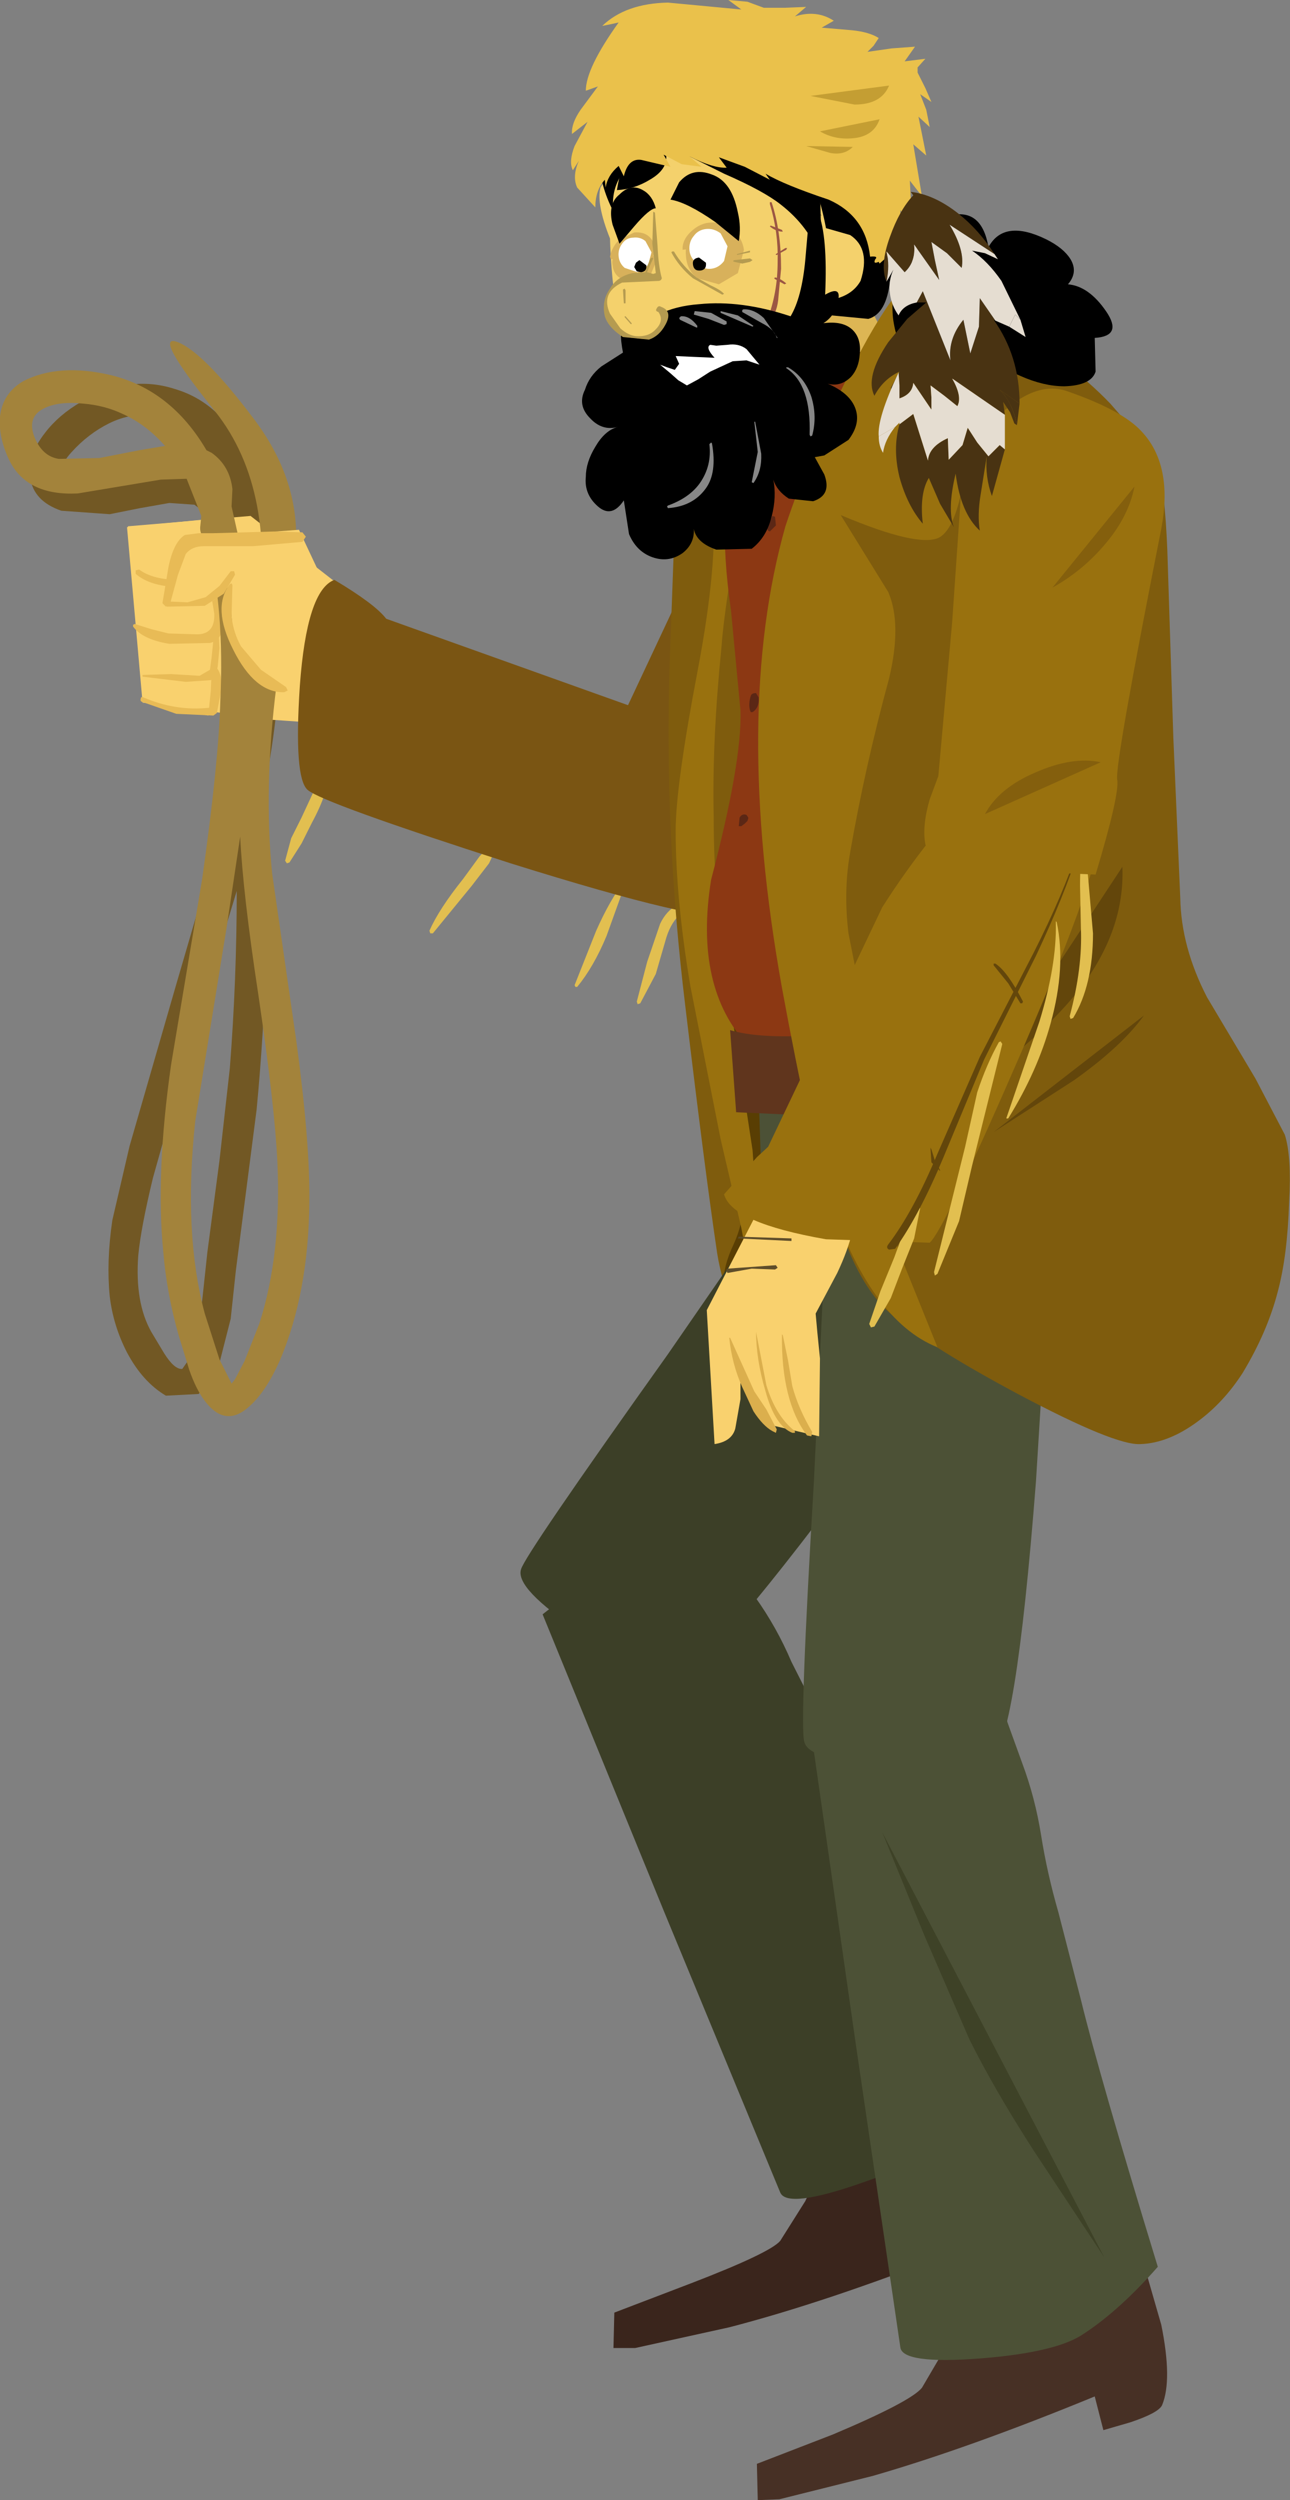 <?xml version="1.0" encoding="UTF-8" standalone="no"?>
<svg xmlns:xlink="http://www.w3.org/1999/xlink" height="144.65px" width="74.65px" xmlns="http://www.w3.org/2000/svg">
  <rect width="100%" height="100%" fill="#808080" stroke="none"/>
  <g transform="matrix(1.0, 0.0, 0.0, 1.0, 0.0, -24.35)">
    <path d="M13.7 75.9 L11.4 83.45 8.85 92.5 Q8.15 95.4 8.0 97.0 7.8 99.7 8.75 101.4 L9.5 102.65 Q10.1 103.6 10.55 103.55 L10.9 103.05 11.15 102.35 11.7 99.6 12.0 96.8 12.7 91.5 13.3 86.15 Q13.7 81.0 13.7 75.9 M12.65 52.3 L12.6 51.45 11.35 49.65 Q10.35 48.6 9.0 48.4 7.6 48.2 6.3 48.85 5.1 49.45 4.15 50.5 2.9 51.85 4.45 52.2 L7.35 52.05 10.25 51.6 Q11.8 51.6 12.65 52.3 M4.7 47.6 Q7.45 46.0 10.1 46.85 12.8 47.65 14.1 50.5 16.25 55.0 16.2 62.15 16.15 65.5 15.4 69.5 15.7 79.65 14.85 88.55 L13.65 97.85 13.35 100.65 12.65 103.4 11.5 105.0 9.6 105.1 Q8.25 104.3 7.35 102.6 6.55 101.05 6.35 99.35 6.15 97.35 6.5 94.95 L7.5 90.65 10.2 81.3 13.15 71.2 13.6 69.1 13.35 62.8 12.85 55.4 Q12.3 55.45 12.2 54.9 L11.9 54.05 11.85 54.0 11.25 53.55 9.8 53.45 8.1 53.75 6.35 54.1 3.55 53.9 Q1.95 53.35 1.75 52.0 1.55 50.75 2.6 49.4 3.4 48.35 4.7 47.6" fill="#725824" fill-rule="evenodd" stroke="none"/>
    <path d="M19.95 58.45 L20.2 59.3 19.95 62.3 Q19.3 65.4 17.25 66.1 L13.65 65.85 12.65 65.35 Q12.25 65.3 12.05 65.75 L8.4 65.0 7.4 54.8 14.5 54.2 19.95 58.45" fill="#f9d16e" fill-rule="evenodd" stroke="none"/>
    <path d="M39.3 77.3 Q38.75 77.85 38.5 78.8 L37.95 80.7 37.05 82.4 36.9 82.45 36.85 82.3 37.45 80.0 38.2 77.8 Q38.9 76.3 40.85 76.35 L40.95 76.45 40.85 76.55 Q39.85 76.8 39.3 77.3" fill="#e2bf50" fill-rule="evenodd" stroke="none"/>
    <path d="M36.15 75.3 L36.25 75.25 36.25 75.3 35.1 78.5 Q34.35 80.3 33.4 81.45 L33.3 81.45 33.25 81.35 34.5 78.2 Q35.3 76.4 36.15 75.3" fill="#e2bf50" fill-rule="evenodd" stroke="none"/>
    <path d="M28.85 72.7 L28.95 72.7 29.0 72.8 28.3 74.3 27.3 75.6 25.05 78.35 24.9 78.35 24.85 78.2 Q25.4 76.95 26.8 75.2 L27.75 73.9 28.85 72.7" fill="#e2bf50" fill-rule="evenodd" stroke="none"/>
    <path d="M18.85 68.95 L18.95 68.95 19.0 69.0 Q19.05 70.1 18.05 71.95 L17.45 73.15 16.75 74.25 16.6 74.3 16.5 74.15 16.85 72.85 17.45 71.65 18.1 70.25 18.85 68.95" fill="#e2bf50" fill-rule="evenodd" stroke="none"/>
    <path d="M33.4 71.95 L33.45 71.95 33.5 72.05 32.5 73.1 31.4 73.85 31.3 73.85 31.35 73.75 32.45 72.9 33.4 71.95" fill="#63460b" fill-rule="evenodd" stroke="none"/>
    <path d="M21.2 70.15 L21.15 70.1 21.65 69.55 22.35 69.35 22.4 69.5 21.75 69.7 Q21.3 69.85 21.2 70.15" fill="#63460b" fill-rule="evenodd" stroke="none"/>
    <path d="M36.9 65.35 L41.1 67.75 Q45.35 70.4 45.4 71.6 L44.65 74.15 Q43.7 76.8 42.35 77.3 40.9 77.85 29.55 74.3 18.65 70.8 17.8 70.05 17.0 69.35 17.35 64.05 17.75 58.5 19.35 57.9 21.7 59.3 22.35 60.15 L36.9 65.35" fill="#7a5513" fill-rule="evenodd" stroke="none"/>
    <path d="M50.5 47.8 Q53.05 49.9 53.7 51.4 54.8 53.85 52.85 57.15 45.7 69.0 45.55 69.95 45.4 70.8 42.5 74.75 L38.05 72.85 Q33.6 70.8 33.75 69.75 33.95 68.65 34.95 67.3 L35.85 66.2 39.65 58.1 Q43.45 49.9 43.45 49.4 L46.05 47.8 Q48.9 46.45 50.5 47.8" fill="#7a5513" fill-rule="evenodd" stroke="none"/>
    <path d="M39.95 49.35 Q40.55 48.2 42.5 46.25 L49.85 107.9 44.5 103.15 Q42.05 100.35 41.5 96.85 40.8 92.15 39.65 82.5 38.45 72.65 38.75 62.8 L39.1 53.15 Q39.15 50.85 39.95 49.35" fill="#7f5c0d" fill-rule="evenodd" stroke="none"/>
    <path d="M48.85 44.5 Q50.8 41.9 54.35 44.1 57.25 45.85 58.9 48.75 61.65 53.5 61.75 62.15 61.85 67.1 61.15 76.3 60.5 94.1 53.7 102.9 51.15 106.15 49.6 106.8 47.3 107.65 45.1 104.55 L43.15 101.75 Q42.0 99.95 42.0 98.7 L41.85 98.7 Q41.85 97.6 42.45 96.35 43.0 95.15 43.0 94.0 L42.45 84.5 Q42.1 78.65 42.15 75.05 42.3 70.2 43.45 64.6 44.25 60.8 46.05 54.4 L47.15 49.3 Q47.85 45.9 48.85 44.5" fill="#593e03" fill-rule="evenodd" stroke="none"/>
    <path d="M46.9 90.75 L58.45 96.95 49.5 109.5 Q40.25 121.9 38.9 121.55 37.0 121.05 33.55 118.75 29.8 116.25 30.15 115.15 30.35 114.35 38.65 102.7 L46.9 90.75" fill="#3c3f27" fill-rule="evenodd" stroke="none"/>
    <path d="M40.0 156.45 Q44.55 154.7 45.15 154.0 L46.6 151.7 47.25 150.3 58.35 147.75 59.15 150.65 Q59.7 153.9 59.05 155.35 58.7 156.05 55.65 156.7 L55.2 154.65 Q47.8 157.55 42.2 159.0 L36.75 160.2 35.5 160.2 35.55 158.15 40.0 156.45" fill="#3a251c" fill-rule="evenodd" stroke="none"/>
    <path d="M31.4 117.75 L32.8 116.65 Q34.5 115.4 36.05 114.55 40.95 111.95 42.25 114.65 L43.7 116.75 Q44.95 118.5 45.8 120.5 L47.85 124.55 50.4 129.15 Q52.6 133.2 58.5 143.05 L57.5 144.75 Q56.4 146.65 55.35 147.8 54.05 149.2 49.85 150.65 45.55 152.15 45.15 151.2 L38.45 135.0 31.4 117.75" fill="#3c3f27" fill-rule="evenodd" stroke="none"/>
    <path d="M46.1 96.65 Q44.05 93.85 44.05 92.15 L43.8 84.6 64.45 81.45 64.3 83.25 Q64.3 85.25 65.2 86.3 66.25 87.5 66.25 90.8 66.25 93.9 65.45 96.25 64.8 98.15 59.85 99.1 L51.6 99.9 Q48.55 100.1 46.1 96.65" fill="#4c5136" fill-rule="evenodd" stroke="none"/>
    <path d="M45.65 86.55 L45.7 86.45 45.8 86.5 Q46.25 87.9 46.3 89.95 L46.45 93.45 Q46.65 96.25 47.3 97.45 47.8 98.3 48.35 98.6 L49.05 98.85 49.75 99.0 49.8 99.2 49.75 99.35 48.3 99.4 47.15 98.5 Q46.3 97.45 45.95 95.05 45.7 93.35 45.7 90.45 L45.65 88.2 45.7 87.35 45.65 86.55" fill="#3e4227" fill-rule="evenodd" stroke="none"/>
    <path d="M50.05 41.55 L51.35 44.1 52.65 46.35 45.8 49.75 44.7 39.75 50.05 41.55" fill="#ddb654" fill-rule="evenodd" stroke="none"/>
    <path d="M41.3 48.5 L41.15 49.0 Q41.65 47.55 43.1 45.75 44.65 43.95 45.9 43.35 45.7 44.75 44.35 47.9 43.05 50.9 42.9 52.55 L42.3 57.5 Q41.85 60.35 41.75 61.8 41.2 67.25 41.3 71.6 41.3 76.55 42.1 81.4 L43.55 90.9 Q43.9 95.4 43.3 99.55 43.4 97.9 42.9 95.4 L41.7 90.25 39.95 81.4 Q39.1 76.35 39.1 72.4 39.1 69.8 40.4 63.0 41.55 56.9 41.25 53.55 L40.5 53.65 39.8 53.75 Q39.9 51.9 41.3 48.5" fill="#99710e" fill-rule="evenodd" stroke="none"/>
    <path d="M47.8 95.45 L60.9 94.65 59.95 110.05 Q58.75 125.55 57.35 125.95 L51.35 126.45 Q46.85 126.25 46.55 125.15 46.25 124.35 47.1 110.05 L47.8 95.45" fill="#4c5136" fill-rule="evenodd" stroke="none"/>
    <path d="M63.35 163.0 Q56.05 166.0 50.5 167.6 L45.1 168.95 43.85 169.0 43.8 166.9 48.2 165.2 Q52.7 163.3 53.35 162.5 L54.7 160.2 55.35 158.75 66.35 155.9 67.2 158.85 Q67.85 162.05 67.25 163.5 67.05 163.95 65.4 164.5 L63.85 164.95 63.35 163.0" fill="#473025" fill-rule="evenodd" stroke="none"/>
    <path d="M51.9 44.7 Q54.65 45.15 57.3 46.85 59.8 48.55 61.3 50.85 63.4 53.95 65.0 59.05 L67.15 67.8 Q68.0 71.45 67.95 76.35 67.9 79.75 67.05 81.25 66.1 82.85 63.25 84.25 57.5 86.9 53.1 87.5 46.85 88.35 43.3 84.85 40.15 81.5 41.15 75.25 42.95 68.4 42.85 65.45 L42.3 59.65 Q41.85 56.6 41.95 53.85 L44.05 49.15 44.15 49.0 Q44.35 46.7 47.0 45.5 49.35 44.45 51.9 44.7" fill="#8c3813" fill-rule="evenodd" stroke="none"/>
    <path d="M52.8 40.75 L53.0 40.55 53.2 40.7 Q53.65 43.05 53.25 45.6 52.8 48.45 51.75 49.5 50.4 50.85 48.7 50.55 47.15 50.3 45.85 48.9 45.6 48.75 45.85 48.5 L46.35 48.55 Q46.95 49.3 47.85 49.7 48.8 50.2 49.7 50.0 51.5 49.7 52.2 47.5 52.7 46.0 52.8 44.15 L52.8 40.75" fill="#5b2715" fill-rule="evenodd" stroke="none"/>
    <path d="M44.7 54.2 L44.85 54.25 44.9 54.75 44.55 55.1 44.45 55.05 44.4 54.95 44.55 54.55 44.7 54.2" fill="#5b2715" fill-rule="evenodd" stroke="none"/>
    <path d="M43.45 64.6 Q43.5 64.45 43.75 64.45 L43.9 64.7 Q43.95 65.3 43.55 65.55 L43.45 65.55 43.4 65.45 Q43.3 65.05 43.45 64.6" fill="#5b2715" fill-rule="evenodd" stroke="none"/>
    <path d="M43.25 71.85 L43.1 72.0 42.9 72.15 42.75 72.15 42.8 71.65 Q42.95 71.4 43.2 71.5 L43.3 71.65 43.3 71.7 43.25 71.85" fill="#5b2715" fill-rule="evenodd" stroke="none"/>
    <path d="M42.25 83.95 Q45.6 84.95 54.95 83.15 L63.55 81.2 64.25 84.2 60.35 86.35 55.8 87.8 52.55 88.45 49.25 89.0 42.6 88.7 42.25 83.95" fill="#60351d" fill-rule="evenodd" stroke="none"/>
    <path d="M52.0 42.5 L51.9 42.8 Q53.15 40.2 58.15 43.1 61.85 45.2 64.25 47.7 66.6 50.35 67.0 51.5 67.4 52.55 67.55 56.15 L67.9 67.05 68.3 76.3 Q68.35 79.15 69.85 82.05 L72.65 86.75 74.35 90.0 Q74.75 91.25 74.6 93.9 74.5 97.0 73.95 99.05 73.35 101.4 71.9 103.8 70.8 105.5 69.3 106.6 67.6 107.85 66.0 107.9 64.55 108.0 58.9 105.0 53.2 101.95 51.2 100.05 48.7 97.5 47.6 91.15 L46.5 81.15 Q44.9 70.25 45.05 61.95 44.95 59.25 45.5 56.65 46.05 53.85 47.2 51.65 L49.35 46.9 Q50.5 44.2 52.0 42.5" fill="#7f5c0d" fill-rule="evenodd" stroke="none"/>
    <path d="M56.45 40.35 Q57.1 41.9 56.75 45.1 L56.0 50.0 55.6 52.95 Q55.15 55.0 54.35 55.45 53.15 56.05 48.65 54.15 L51.4 58.6 Q52.2 60.45 51.45 63.6 50.05 68.75 49.2 73.65 48.8 75.9 49.1 78.35 L50.0 82.9 50.65 87.6 50.95 92.3 Q51.2 94.5 52.25 97.35 L54.25 102.3 Q50.35 100.75 47.95 93.55 46.9 90.45 45.25 81.5 42.4 65.6 45.45 54.8 46.85 50.6 49.15 45.95 52.15 39.9 54.1 39.65 L55.45 39.75 Q56.05 39.95 55.85 40.35 L56.45 40.35" fill="#99710e" fill-rule="evenodd" stroke="none"/>
    <path d="M62.5 81.55 Q60.5 84.1 56.85 86.8 L64.95 74.5 Q65.1 78.15 62.5 81.55" fill="#63460b" fill-rule="evenodd" stroke="none"/>
    <path d="M62.15 86.85 L57.5 89.85 66.2 83.1 Q64.9 84.9 62.15 86.85" fill="#63460b" fill-rule="evenodd" stroke="none"/>
    <path d="M44.85 92.5 L46.95 92.3 Q49.1 92.35 49.4 93.85 49.7 95.35 48.45 98.0 L47.2 100.35 47.3 101.45 47.45 102.95 47.4 107.45 44.6 106.8 42.85 104.25 42.85 105.3 42.55 107.0 Q42.35 107.75 41.35 107.9 L40.9 100.15 44.85 92.5" fill="#f9d16e" fill-rule="evenodd" stroke="none"/>
    <path d="M42.2 101.75 L42.25 101.75 43.65 104.85 44.35 105.9 44.95 107.05 44.9 107.25 44.7 107.15 Q44.15 106.85 43.6 106.0 L42.95 104.6 Q42.35 103.25 42.2 101.75" fill="#dbaf4d" fill-rule="evenodd" stroke="none"/>
    <path d="M43.75 101.35 L43.75 101.4 44.35 104.5 Q44.9 106.3 46.0 107.15 L46.0 107.25 45.85 107.25 Q44.85 106.85 44.3 104.85 43.75 103.0 43.75 101.35" fill="#dbaf4d" fill-rule="evenodd" stroke="none"/>
    <path d="M45.25 101.55 L45.3 101.6 45.6 103.05 45.85 104.55 Q46.2 105.85 47.0 107.2 L46.95 107.45 46.7 107.4 Q45.2 105.4 45.25 101.55" fill="#dbaf4d" fill-rule="evenodd" stroke="none"/>
    <path d="M45.8 96.0 L45.8 96.15 42.7 96.0 42.75 95.9 45.8 96.0" fill="#5e4d2a" fill-rule="evenodd" stroke="none"/>
    <path d="M44.9 97.55 L45.0 97.7 44.85 97.8 43.5 97.75 42.1 98.0 42.05 97.9 Q42.0 97.8 42.1 97.75 L44.9 97.55" fill="#5e4d2a" fill-rule="evenodd" stroke="none"/>
    <path d="M60.55 69.95 Q63.1 71.2 63.5 72.6 63.9 74.1 59.2 85.0 54.65 95.5 53.8 96.25 L47.8 96.05 Q42.35 95.1 41.9 93.45 L43.8 91.3 44.45 90.7 51.05 76.85 Q52.35 74.8 53.9 72.85 56.95 68.9 58.15 69.0 L60.55 69.95" fill="#99710e" fill-rule="evenodd" stroke="none"/>
    <path d="M62.65 73.2 L62.7 73.15 62.8 73.2 63.25 78.35 Q63.25 81.35 62.1 83.25 L61.95 83.3 61.9 83.15 Q62.65 80.35 62.55 78.05 L62.5 75.6 Q62.5 74.2 62.65 73.2" fill="#e2bf50" fill-rule="evenodd" stroke="none"/>
    <path d="M61.1 77.75 L61.1 77.65 61.15 77.7 Q61.7 80.3 60.8 83.55 60.05 86.3 58.35 89.05 58.2 89.1 58.25 89.0 L60.15 83.45 Q61.15 80.2 61.1 77.75" fill="#e2bf50" fill-rule="evenodd" stroke="none"/>
    <path d="M57.8 84.65 L57.9 84.6 58.0 84.75 56.25 91.8 55.5 95.0 54.25 98.05 54.1 98.15 54.05 97.95 55.85 90.7 56.55 87.55 Q57.1 85.9 57.8 84.65" fill="#e2bf50" fill-rule="evenodd" stroke="none"/>
    <path d="M53.05 94.2 L53.15 94.15 53.25 94.25 52.9 96.0 52.2 97.75 51.55 99.45 50.6 101.1 50.4 101.15 50.3 100.95 50.95 99.05 51.75 97.1 52.3 95.6 53.05 94.2" fill="#e2bf50" fill-rule="evenodd" stroke="none"/>
    <path d="M62.4 73.4 L62.45 73.45 Q61.6 76.15 59.95 79.65 L56.95 85.65 54.6 91.3 Q53.2 94.65 51.8 96.6 L51.45 96.65 Q51.25 96.55 51.4 96.35 52.85 94.45 54.25 91.1 L56.7 85.5 59.8 79.5 Q61.55 76.05 62.4 73.4" fill="#63460b" fill-rule="evenodd" stroke="none"/>
    <path d="M59.2 82.3 L59.15 82.4 59.05 82.4 58.35 81.25 57.5 80.2 57.5 80.1 57.6 80.1 Q58.3 80.55 59.2 82.3" fill="#63460b" fill-rule="evenodd" stroke="none"/>
    <path d="M54.4 92.05 L54.4 92.1 53.9 91.6 53.85 90.85 53.85 90.75 53.9 90.85 54.1 91.5 54.4 92.05" fill="#63460b" fill-rule="evenodd" stroke="none"/>
    <path d="M55.75 50.9 L57.65 48.55 Q59.9 46.3 61.8 47.0 64.95 48.1 66.05 49.3 67.9 51.25 67.2 54.95 64.5 68.6 64.65 69.45 64.8 70.3 63.4 74.95 L58.6 74.75 Q53.75 74.25 53.55 73.2 53.35 72.15 53.8 70.6 L54.3 69.25 55.1 60.35 55.75 50.9" fill="#99710e" fill-rule="evenodd" stroke="none"/>
    <path d="M65.65 52.5 Q65.3 54.3 63.85 55.95 62.6 57.4 60.9 58.35 L65.65 52.5" fill="#845f0d" fill-rule="evenodd" stroke="none"/>
    <path d="M63.7 68.45 L57.0 71.45 Q57.8 69.95 59.9 69.05 62.05 68.1 63.7 68.45" fill="#845f0d" fill-rule="evenodd" stroke="none"/>
    <path d="M34.9 33.7 L35.45 31.85 Q35.8 30.8 36.35 30.1 38.1 28.0 42.5 27.65 45.55 27.4 47.8 28.9 50.05 30.35 51.05 33.2 51.45 34.4 51.4 35.7 L50.85 38.15 Q51.85 37.95 51.9 39.45 L53.05 39.5 Q52.95 37.3 54.85 36.85 56.8 36.3 57.2 38.65 58.1 37.0 60.55 38.2 61.55 38.7 61.95 39.35 62.4 40.1 61.8 40.8 63.0 40.9 64.0 42.35 65.0 43.8 63.35 43.9 L63.4 45.85 Q63.15 46.65 61.6 46.7 60.4 46.7 59.05 46.1 57.75 45.55 57.0 44.65 57.3 46.35 55.6 46.3 54.05 46.25 53.0 45.4 52.0 44.55 51.75 43.2 51.5 42.0 51.85 40.7 L51.55 41.05 51.5 40.6 Q51.3 42.5 50.25 42.8 L48.15 42.6 34.9 33.7" fill="#000000" fill-rule="evenodd" stroke="none"/>
    <path d="M40.7 31.35 Q46.35 29.95 47.8 37.55 48.5 41.4 45.6 44.95 43.4 47.55 40.6 48.9 39.05 49.65 37.5 47.6 L36.25 45.45 Q35.4 41.65 35.3 38.15 34.5 36.15 34.75 35.2 L35.25 34.35 36.9 33.15 Q38.85 31.85 40.7 31.35" fill="#f4d16c" fill-rule="evenodd" stroke="none"/>
    <path d="M44.55 36.15 L44.55 36.05 44.65 36.05 Q45.2 37.7 45.2 39.9 L45.05 41.5 Q45.0 42.4 44.55 42.9 L44.45 42.95 44.4 42.85 Q45.0 41.3 45.0 39.5 45.05 37.8 44.55 36.15" fill="#9b5643" fill-rule="evenodd" stroke="none"/>
    <path d="M45.25 37.65 L45.3 37.75 45.2 37.75 Q44.85 37.7 44.55 37.45 L44.6 37.4 45.25 37.65" fill="#9b5643" fill-rule="evenodd" stroke="none"/>
    <path d="M45.45 38.7 L45.55 38.7 45.5 38.8 44.95 39.1 44.9 39.1 44.9 39.05 45.45 38.7" fill="#9b5643" fill-rule="evenodd" stroke="none"/>
    <path d="M45.5 40.75 L45.4 40.8 44.85 40.5 44.8 40.45 44.85 40.4 Q45.15 40.45 45.5 40.75" fill="#9b5643" fill-rule="evenodd" stroke="none"/>
    <path d="M39.7 39.2 Q39.6 38.5 40.05 37.95 40.45 37.3 41.15 37.25 41.8 37.15 42.4 37.65 42.95 38.1 43.05 38.8 L42.7 40.15 41.6 40.8 40.35 40.45 Q39.75 39.95 39.7 39.2" fill="#d8b15b" fill-rule="evenodd" stroke="none"/>
    <path d="M35.45 39.7 Q35.35 39.25 35.75 38.9 36.05 38.55 36.6 38.5 L37.5 38.7 38.0 39.4 37.65 40.25 Q37.35 40.6 36.85 40.65 L35.9 40.45 Q35.5 40.2 35.45 39.7" fill="#d8b15b" fill-rule="evenodd" stroke="none"/>
    <path d="M39.5 38.8 L39.5 38.65 Q39.55 38.1 40.1 37.65 40.45 37.35 40.9 37.25 42.25 37.05 42.4 38.5 L39.5 38.8" fill="#d8b15b" fill-rule="evenodd" stroke="none"/>
    <path d="M35.35 39.35 L35.3 39.2 Q35.4 38.65 35.85 38.2 L36.7 37.8 Q37.85 37.7 38.0 39.1 L35.35 39.35" fill="#d8b15b" fill-rule="evenodd" stroke="none"/>
    <path d="M35.8 39.2 Q35.75 38.8 36.0 38.45 36.25 38.1 36.65 38.1 37.05 38.05 37.35 38.3 L37.7 38.95 37.5 39.7 36.9 40.1 36.15 39.85 Q35.85 39.6 35.8 39.2" fill="#ffffff" fill-rule="evenodd" stroke="none"/>
    <path d="M47.05 41.75 L47.8 37.55 49.2 37.95 Q50.4 38.75 49.8 40.6 49.35 41.4 48.3 41.65 L47.05 41.75" fill="#f4d16c" fill-rule="evenodd" stroke="none"/>
    <path d="M47.35 36.65 Q47.9 38.0 47.75 41.4 48.7 40.85 48.5 41.75 48.35 42.6 47.65 43.05 48.8 42.9 49.35 43.45 49.85 43.95 49.75 44.85 49.7 45.65 49.25 46.15 48.65 46.75 47.9 46.55 49.3 47.15 49.55 48.15 49.75 48.95 49.1 49.8 L47.7 50.7 47.15 50.8 47.7 51.8 Q48.15 53.0 47.05 53.35 L45.65 53.2 Q44.95 52.75 44.75 52.1 44.95 53.1 44.65 54.25 44.35 55.45 43.5 56.1 L41.45 56.15 Q40.3 55.75 40.15 54.95 40.2 55.8 39.5 56.35 38.65 56.95 37.65 56.55 36.8 56.2 36.4 55.25 L36.1 53.3 Q35.4 54.35 34.6 53.65 33.8 52.95 33.9 51.95 33.9 51.1 34.45 50.2 35.0 49.25 35.75 49.05 34.85 49.3 34.15 48.55 33.4 47.8 33.85 46.9 34.1 46.1 34.8 45.55 L36.05 44.75 Q35.8 43.45 36.0 42.35 L36.35 43.55 36.55 43.9 Q37.75 42.15 40.45 41.95 42.9 41.7 45.75 42.65 46.4 41.55 46.6 39.4 L46.9 35.95 47.55 36.85 47.35 36.65" fill="#000000" fill-rule="evenodd" stroke="none"/>
    <path d="M37.95 36.4 Q37.6 36.4 36.7 37.45 L35.85 38.45 35.45 37.35 Q35.15 36.15 35.85 35.6 36.5 34.95 37.2 35.35 37.75 35.65 37.95 36.4" fill="#000000" fill-rule="evenodd" stroke="none"/>
    <path d="M45.2 36.2 Q44.2 35.4 41.9 34.4 L39.6 33.25 Q38.1 32.35 38.25 31.35 L38.05 31.45 Q38.35 29.1 40.95 29.5 43.2 29.9 45.0 31.4 47.0 33.15 47.45 35.2 L47.5 37.2 47.45 39.2 Q46.8 37.45 45.2 36.2" fill="#000000" fill-rule="evenodd" stroke="none"/>
    <path d="M38.1 31.85 L36.35 33.95 Q35.3 35.1 35.5 36.6 34.7 35.05 34.65 33.45 34.5 31.5 35.65 30.65 36.85 29.9 37.9 29.9 39.2 29.95 39.35 31.2 L38.1 31.85" fill="#000000" fill-rule="evenodd" stroke="none"/>
    <path d="M45.5 45.65 L45.5 45.6 45.6 45.6 Q46.55 46.15 46.95 47.3 47.3 48.45 47.0 49.55 L46.9 49.6 46.85 49.5 Q46.95 46.6 45.5 45.65" fill="#878787" fill-rule="evenodd" stroke="none"/>
    <path d="M43.65 48.75 L43.7 48.75 44.05 50.6 Q44.1 51.6 43.6 52.3 L43.5 52.25 43.85 50.5 43.65 48.75" fill="#878787" fill-rule="evenodd" stroke="none"/>
    <path d="M41.05 50.05 L41.15 49.95 41.2 50.0 Q41.5 51.7 40.85 52.6 40.1 53.65 38.65 53.75 L38.6 53.65 38.65 53.6 Q39.9 53.15 40.5 52.3 41.2 51.3 41.05 50.05" fill="#878787" fill-rule="evenodd" stroke="none"/>
    <path d="M45.0 43.9 L44.95 43.9 Q44.8 43.4 44.1 43.05 L42.95 42.4 42.95 42.3 43.0 42.25 Q43.6 42.2 44.2 42.75 L45.0 43.9" fill="#878787" fill-rule="evenodd" stroke="none"/>
    <path d="M43.55 43.25 L41.7 42.45 41.7 42.4 41.7 42.35 42.7 42.6 43.6 43.2 43.55 43.25" fill="#878787" fill-rule="evenodd" stroke="none"/>
    <path d="M42.05 42.95 L42.05 43.1 41.9 43.15 41.0 42.8 40.15 42.55 40.2 42.35 41.15 42.45 42.05 42.95" fill="#878787" fill-rule="evenodd" stroke="none"/>
    <path d="M40.35 43.2 L40.35 43.3 40.3 43.3 39.35 42.85 39.3 42.75 39.4 42.65 Q39.9 42.6 40.35 43.2" fill="#878787" fill-rule="evenodd" stroke="none"/>
    <path d="M38.85 38.95 L38.9 38.9 39.0 38.9 Q39.5 39.75 40.3 40.4 L41.1 40.85 Q41.65 41.1 41.85 41.3 L41.9 41.35 41.8 41.4 40.1 40.45 Q39.3 39.8 38.85 38.95" fill="#b59b50" fill-rule="evenodd" stroke="none"/>
    <path d="M37.65 39.3 L37.75 39.25 37.8 39.3 37.35 40.3 37.3 40.3 37.3 40.25 37.45 39.75 37.65 39.3" fill="#b59b50" fill-rule="evenodd" stroke="none"/>
    <path d="M39.9 38.85 Q39.85 38.35 40.15 38.0 40.4 37.65 40.85 37.6 41.3 37.55 41.7 37.85 L42.1 38.6 41.9 39.45 Q41.6 39.85 41.15 39.9 40.7 39.95 40.35 39.6 39.95 39.3 39.9 38.85" fill="#ffffff" fill-rule="evenodd" stroke="none"/>
    <path d="M40.1 39.65 Q40.05 39.3 40.45 39.25 L40.85 39.55 Q40.9 39.95 40.55 40.0 40.15 40.05 40.1 39.65" fill="#000000" fill-rule="evenodd" stroke="none"/>
    <path d="M36.7 39.8 L36.8 39.55 37.0 39.4 37.4 39.7 Q37.45 40.05 37.1 40.1 L36.85 40.05 36.7 39.8" fill="#000000" fill-rule="evenodd" stroke="none"/>
    <path d="M38.55 33.3 Q38.65 34.15 37.6 34.75 36.7 35.3 35.7 35.35 35.9 34.05 36.4 33.15 37.05 31.75 38.05 32.6 L38.55 33.3" fill="#000000" fill-rule="evenodd" stroke="none"/>
    <path d="M43.4 38.85 L43.4 38.95 42.65 39.1 42.65 39.05 43.4 38.85" fill="#b59b50" fill-rule="evenodd" stroke="none"/>
    <path d="M43.4 39.3 L43.55 39.4 43.4 39.5 42.95 39.6 42.5 39.5 Q42.35 39.45 42.5 39.4 L43.4 39.3" fill="#b59b50" fill-rule="evenodd" stroke="none"/>
    <path d="M53.55 27.75 L53.1 28.25 53.1 28.55 53.55 29.45 53.9 30.25 53.25 29.8 53.6 30.7 53.8 31.7 53.15 31.1 53.6 33.35 52.85 32.7 53.35 35.7 52.65 34.8 52.8 37.7 52.1 36.5 52.15 37.75 51.9 38.95 51.6 38.15 51.6 38.75 51.35 39.2 50.9 39.6 50.85 39.5 Q50.5 39.65 50.65 39.35 50.85 39.15 50.35 39.2 50.1 36.85 47.95 35.9 45.4 35.05 44.3 34.4 L44.55 34.75 43.1 34.0 41.6 33.45 42.05 34.05 Q41.3 34.1 39.9 33.4 L40.25 33.7 40.6 34.0 39.45 33.85 38.4 33.3 38.8 34.0 37.1 33.6 Q36.35 33.5 36.1 34.55 L35.95 34.25 35.8 33.95 Q35.15 34.5 35.05 35.2 L35.0 34.75 Q34.45 35.35 34.45 36.35 L33.4 35.2 Q33.1 34.55 33.5 33.65 L33.15 34.2 Q32.9 33.7 33.25 32.8 L34.0 31.4 33.1 32.1 Q33.05 31.5 33.6 30.7 L34.6 29.35 33.9 29.6 Q33.9 28.3 35.8 25.65 L35.35 25.75 34.85 25.85 Q36.2 24.55 38.65 24.5 L42.9 24.9 42.15 24.35 43.25 24.45 44.2 24.8 45.4 24.8 46.65 24.75 46.0 25.3 Q47.25 24.9 48.25 25.55 L47.55 25.95 49.3 26.1 Q50.3 26.2 50.85 26.55 L50.55 27.0 50.2 27.35 51.6 27.15 52.95 27.05 52.35 27.9 53.55 27.75" fill="#eac14b" fill-rule="evenodd" stroke="none"/>
    <path d="M46.9 29.9 L51.45 29.3 Q51.0 30.4 49.45 30.4 L46.9 29.9" fill="#c49e33" fill-rule="evenodd" stroke="none"/>
    <path d="M47.45 31.95 L50.9 31.25 Q50.55 32.25 49.35 32.35 48.3 32.45 47.45 31.95" fill="#c49e33" fill-rule="evenodd" stroke="none"/>
    <path d="M49.35 32.85 Q48.85 33.35 48.05 33.2 L46.65 32.8 49.35 32.85" fill="#c49e33" fill-rule="evenodd" stroke="none"/>
    <path d="M59.05 42.85 L59.35 43.85 58.4 43.25 58.75 42.55 59.05 42.85" fill="#e5ddd1" fill-rule="evenodd" stroke="none"/>
    <path d="M54.95 37.35 Q55.85 38.85 55.65 39.85 L54.8 39.0 53.9 38.35 54.1 39.4 54.35 40.55 52.9 38.5 Q53.0 39.5 52.35 40.1 L51.3 38.9 Q51.5 39.7 51.3 40.65 50.9 39.7 51.5 38.05 52.05 36.5 52.85 35.65 L52.7 35.45 Q54.05 35.6 55.45 36.7 56.65 37.65 57.55 39.05 L54.95 37.35" fill="#493312" fill-rule="evenodd" stroke="none"/>
    <path d="M51.1 50.55 Q50.85 50.15 50.85 49.6 L51.8 49.05 Q51.2 49.8 51.1 50.55" fill="#e5ddd1" fill-rule="evenodd" stroke="none"/>
    <path d="M53.7 51.0 Q53.75 50.2 54.85 49.7 L54.9 50.95 55.7 50.1 56.0 49.1 56.55 49.95 57.2 50.75 57.85 50.1 58.15 50.35 57.4 53.05 Q57.0 51.95 57.1 50.75 L56.75 52.95 Q56.55 54.15 56.7 55.05 55.6 54.05 55.3 51.75 54.8 53.85 55.2 54.85 L54.4 53.5 53.75 52.0 Q53.2 52.9 53.4 54.65 52.5 53.6 52.05 51.95 51.65 50.3 52.05 48.9 L52.85 48.3 53.7 51.0" fill="#493312" fill-rule="evenodd" stroke="none"/>
    <path d="M57.5 42.85 Q59.0 44.95 59.0 47.7 L57.85 46.9 Q58.6 47.65 58.85 48.95 L58.7 48.85 58.45 48.2 58.05 47.6 58.15 48.35 55.1 46.25 Q55.7 47.3 55.4 47.85 L54.65 47.25 53.85 46.65 53.9 47.35 53.9 48.05 52.85 46.5 Q52.8 47.15 52.05 47.4 L51.55 46.8 52.05 45.85 Q51.1 46.3 50.6 47.25 50.05 46.15 51.4 44.15 L52.5 42.8 53.6 41.85 53.05 41.85 53.4 41.2 55.0 45.2 Q54.85 43.95 55.75 42.85 L56.15 44.8 56.65 43.25 56.7 41.6 57.6 42.9 57.5 42.85" fill="#493312" fill-rule="evenodd" stroke="none"/>
    <path d="M56.25 38.85 Q57.15 39.45 57.95 40.6 L59.05 42.85 58.75 42.55 58.4 43.25 57.6 42.9 56.7 41.6 56.65 43.25 56.15 44.8 55.75 42.85 Q54.85 43.95 55.0 45.2 L53.4 41.2 53.05 41.85 Q52.25 42.0 52.0 42.6 51.6 42.05 51.5 41.35 51.4 40.6 51.7 39.95 L51.3 40.65 Q51.5 39.7 51.3 38.9 L52.35 40.1 Q53.0 39.5 52.9 38.5 L54.35 40.55 54.1 39.4 53.9 38.35 54.8 39.0 55.65 39.85 Q55.85 38.85 54.95 37.35 L57.55 39.05 57.75 39.35 57.0 39.0 56.25 38.85" fill="#e5ddd1" fill-rule="evenodd" stroke="none"/>
    <path d="M50.85 49.6 Q50.75 48.55 52.0 45.9 L52.05 46.65 52.05 47.4 Q52.8 47.15 52.85 46.5 L53.9 48.05 53.9 47.35 53.85 46.65 54.65 47.25 55.4 47.85 Q55.7 47.3 55.1 46.25 L58.15 48.35 58.15 50.35 57.85 50.1 57.2 50.75 56.55 49.95 56.0 49.1 55.7 50.1 54.9 50.95 54.85 49.7 Q53.75 50.2 53.7 51.0 L52.85 48.3 52.05 48.9 52.05 48.8 51.8 49.05 50.85 49.6" fill="#e5ddd1" fill-rule="evenodd" stroke="none"/>
    <path d="M57.85 46.9 L59.0 47.7 58.85 48.95 Q58.6 47.65 57.85 46.9" fill="#493312" fill-rule="evenodd" stroke="none"/>
    <path d="M38.2 45.45 L38.6 45.6 39.05 45.75 39.3 45.4 39.1 44.95 40.2 45.0 41.35 45.05 Q40.8 44.45 41.1 44.3 L41.45 44.35 42.1 44.3 Q42.75 44.2 43.2 44.55 L43.95 45.45 43.2 45.2 42.4 45.25 41.1 45.85 40.4 46.3 39.75 46.65 39.25 46.35 38.8 45.95 38.2 45.45" fill="#ffffff" fill-rule="evenodd" stroke="none"/>
    <path d="M42.75 38.3 L41.4 37.2 Q39.75 36.05 38.8 35.9 L39.3 34.9 Q40.05 34.0 41.2 34.45 42.35 34.85 42.7 36.65 42.9 37.5 42.75 38.3" fill="#000000" fill-rule="evenodd" stroke="none"/>
    <path d="M38.05 40.4 L38.0 39.6 38.2 40.5 38.05 40.4 38.15 42.25 38.5 42.55 38.4 42.95 Q37.9 44.25 36.6 43.85 35.25 43.45 35.1 42.35 34.9 41.05 36.05 40.5 L38.05 40.4" fill="#f4d16c" fill-rule="evenodd" stroke="none"/>
    <path d="M37.8 36.7 L37.8 36.6 37.9 36.65 38.05 38.55 Q38.1 39.75 38.3 40.45 L38.25 40.55 38.15 40.6 36.0 40.7 Q34.75 41.3 35.3 42.5 L35.9 43.35 Q36.35 43.75 36.8 43.8 37.55 43.85 37.95 43.4 38.45 42.9 38.1 42.4 37.9 42.35 38.0 42.2 38.1 42.0 38.25 42.1 38.95 42.35 38.5 43.15 38.15 43.8 37.55 44.0 L36.05 43.85 Q35.2 43.3 35.0 42.65 34.8 41.75 35.3 41.05 35.7 40.35 36.6 40.15 L37.45 40.1 37.8 40.2 37.95 40.15 37.75 38.45 37.8 36.7" fill="#b59b50" fill-rule="evenodd" stroke="none"/>
    <path d="M36.05 41.1 L36.15 41.05 36.2 41.15 36.2 41.9 36.1 41.9 36.05 41.1" fill="#b59b50" fill-rule="evenodd" stroke="none"/>
    <path d="M36.15 42.7 L36.15 42.65 36.2 42.65 36.55 43.05 36.55 43.1 36.5 43.1 36.15 42.7" fill="#b59b50" fill-rule="evenodd" stroke="none"/>
    <path d="M13.4 54.25 L12.85 65.6 8.25 65.0 7.35 54.85 13.4 54.25" fill="#f9d16e" fill-rule="evenodd" stroke="none"/>
    <path d="M13.1 54.55 Q13.45 55.25 13.2 56.45 L12.65 58.35 12.3 58.45 10.0 58.3 Q8.6 58.2 7.85 57.55 L7.85 57.35 8.05 57.3 Q8.85 57.9 10.4 57.9 L11.35 58.0 12.2 57.8 12.7 56.35 Q12.9 55.4 12.6 54.85 12.45 54.6 12.7 54.4 13.0 54.3 13.1 54.55" fill="#e8bb56" fill-rule="evenodd" stroke="none"/>
    <path d="M12.35 57.95 Q12.85 58.7 12.9 59.9 13.05 61.35 12.15 61.55 L9.8 61.6 Q8.25 61.35 7.7 60.6 L7.7 60.5 7.8 60.45 8.75 60.75 9.75 61.0 11.4 61.05 Q12.45 61.05 12.4 59.85 L12.1 58.05 12.2 57.9 12.35 57.95" fill="#e8bb56" fill-rule="evenodd" stroke="none"/>
    <path d="M8.25 63.5 L8.25 63.4 9.9 63.35 11.55 63.45 12.15 63.1 12.25 62.35 12.4 60.85 12.55 60.75 12.65 60.85 12.7 61.85 12.6 62.9 Q12.5 63.5 12.2 63.7 L10.75 63.8 8.25 63.5" fill="#e8bb56" fill-rule="evenodd" stroke="none"/>
    <path d="M8.2 64.95 Q8.1 64.9 8.15 64.75 8.15 64.65 8.3 64.7 10.15 65.5 12.1 65.3 L12.2 64.3 12.25 63.15 12.35 62.95 12.55 63.0 Q12.9 63.45 12.8 64.3 L12.55 65.6 12.35 65.75 10.2 65.65 8.2 64.95" fill="#e8bb56" fill-rule="evenodd" stroke="none"/>
    <path d="M16.05 91.55 Q15.9 88.35 14.95 81.9 14.05 76.0 13.9 72.75 L13.1 78.1 11.3 89.2 Q10.6 95.7 11.85 100.35 L12.7 103.0 13.4 104.4 13.6 104.15 14.15 103.1 15.0 100.95 Q16.3 96.95 16.05 91.55 M10.3 44.15 Q11.8 44.75 14.7 48.6 17.6 52.45 17.05 56.7 L16.0 64.0 Q15.25 69.9 15.75 74.9 L17.15 84.6 Q17.95 90.5 17.9 93.95 17.85 99.15 16.2 103.05 15.4 104.85 14.45 105.7 13.05 107.0 11.85 105.4 11.35 104.75 10.95 103.6 L10.35 101.65 Q9.65 99.2 9.45 96.8 9.0 92.25 9.9 85.95 L11.7 75.2 Q12.65 68.5 12.75 64.9 13.0 59.65 12.0 55.55 11.5 55.35 11.6 54.7 L11.65 54.2 10.8 52.05 9.3 52.1 4.5 52.9 Q1.5 53.05 0.5 50.9 -0.1 49.6 0.0 48.45 0.15 47.1 1.35 46.4 3.4 45.35 6.4 46.05 9.9 46.9 11.95 50.4 L12.25 50.55 Q13.3 51.3 13.45 52.65 L13.4 53.65 14.3 57.65 14.6 62.3 14.85 60.8 Q16.1 52.75 12.45 48.15 8.75 43.55 10.3 44.15 M4.8 47.7 Q3.35 47.55 2.5 48.0 1.55 48.5 2.0 49.65 2.45 50.75 3.4 50.9 L5.75 50.85 8.05 50.4 9.55 50.15 Q8.45 48.9 7.1 48.3 6.05 47.8 4.8 47.7" fill="#a3833b" fill-rule="evenodd" stroke="none"/>
    <path d="M13.3 58.75 Q13.2 58.05 12.9 58.55 12.3 59.45 10.85 59.45 L9.5 59.25 10.6 55.5 17.3 55.0 18.5 57.55 15.95 64.15 Q13.8 63.85 13.45 60.6 L13.3 58.75" fill="#f9d16e" fill-rule="evenodd" stroke="none"/>
    <path d="M10.7 55.3 L11.5 55.2 12.3 55.2 14.15 55.15 15.85 55.1 17.5 55.15 17.7 55.4 17.5 55.7 14.65 55.95 11.8 55.95 Q11.1 55.95 10.75 56.4 L10.3 57.6 9.85 59.25 9.6 59.45 9.4 59.25 9.75 57.15 Q10.05 55.7 10.7 55.3" fill="#e8bb56" fill-rule="evenodd" stroke="none"/>
    <path d="M12.95 58.7 L11.85 59.4 9.65 59.45 9.6 59.25 9.75 59.15 10.85 59.2 11.9 58.9 12.7 58.25 13.35 57.4 13.55 57.4 13.6 57.6 12.95 58.7" fill="#e8bb56" fill-rule="evenodd" stroke="none"/>
    <path d="M13.3 58.15 L13.4 58.1 13.45 58.2 13.4 60.0 Q13.5 60.95 13.95 61.75 L15.1 63.1 16.55 64.1 16.65 64.3 16.45 64.4 Q14.75 64.45 13.5 61.95 12.25 59.5 13.3 58.15" fill="#e8bb56" fill-rule="evenodd" stroke="none"/>
    <path d="M46.9 124.3 L48.55 123.6 Q50.55 122.8 52.25 122.35 57.65 121.05 58.3 124.0 L59.15 126.35 Q59.9 128.35 60.25 130.55 60.6 132.75 61.25 135.0 L62.55 140.05 Q63.65 144.55 67.0 155.5 64.8 158.0 62.75 159.35 61.2 160.45 56.75 160.8 52.2 161.15 52.1 160.15 L49.55 142.8 46.9 124.3" fill="#4c5136" fill-rule="evenodd" stroke="none"/>
    <path d="M53.5 136.35 L51.05 130.35 63.9 154.95 59.8 148.75 Q57.55 145.25 56.1 142.35 L53.5 136.35" fill="#3e4227" fill-rule="evenodd" stroke="none"/>
  </g>
</svg>
